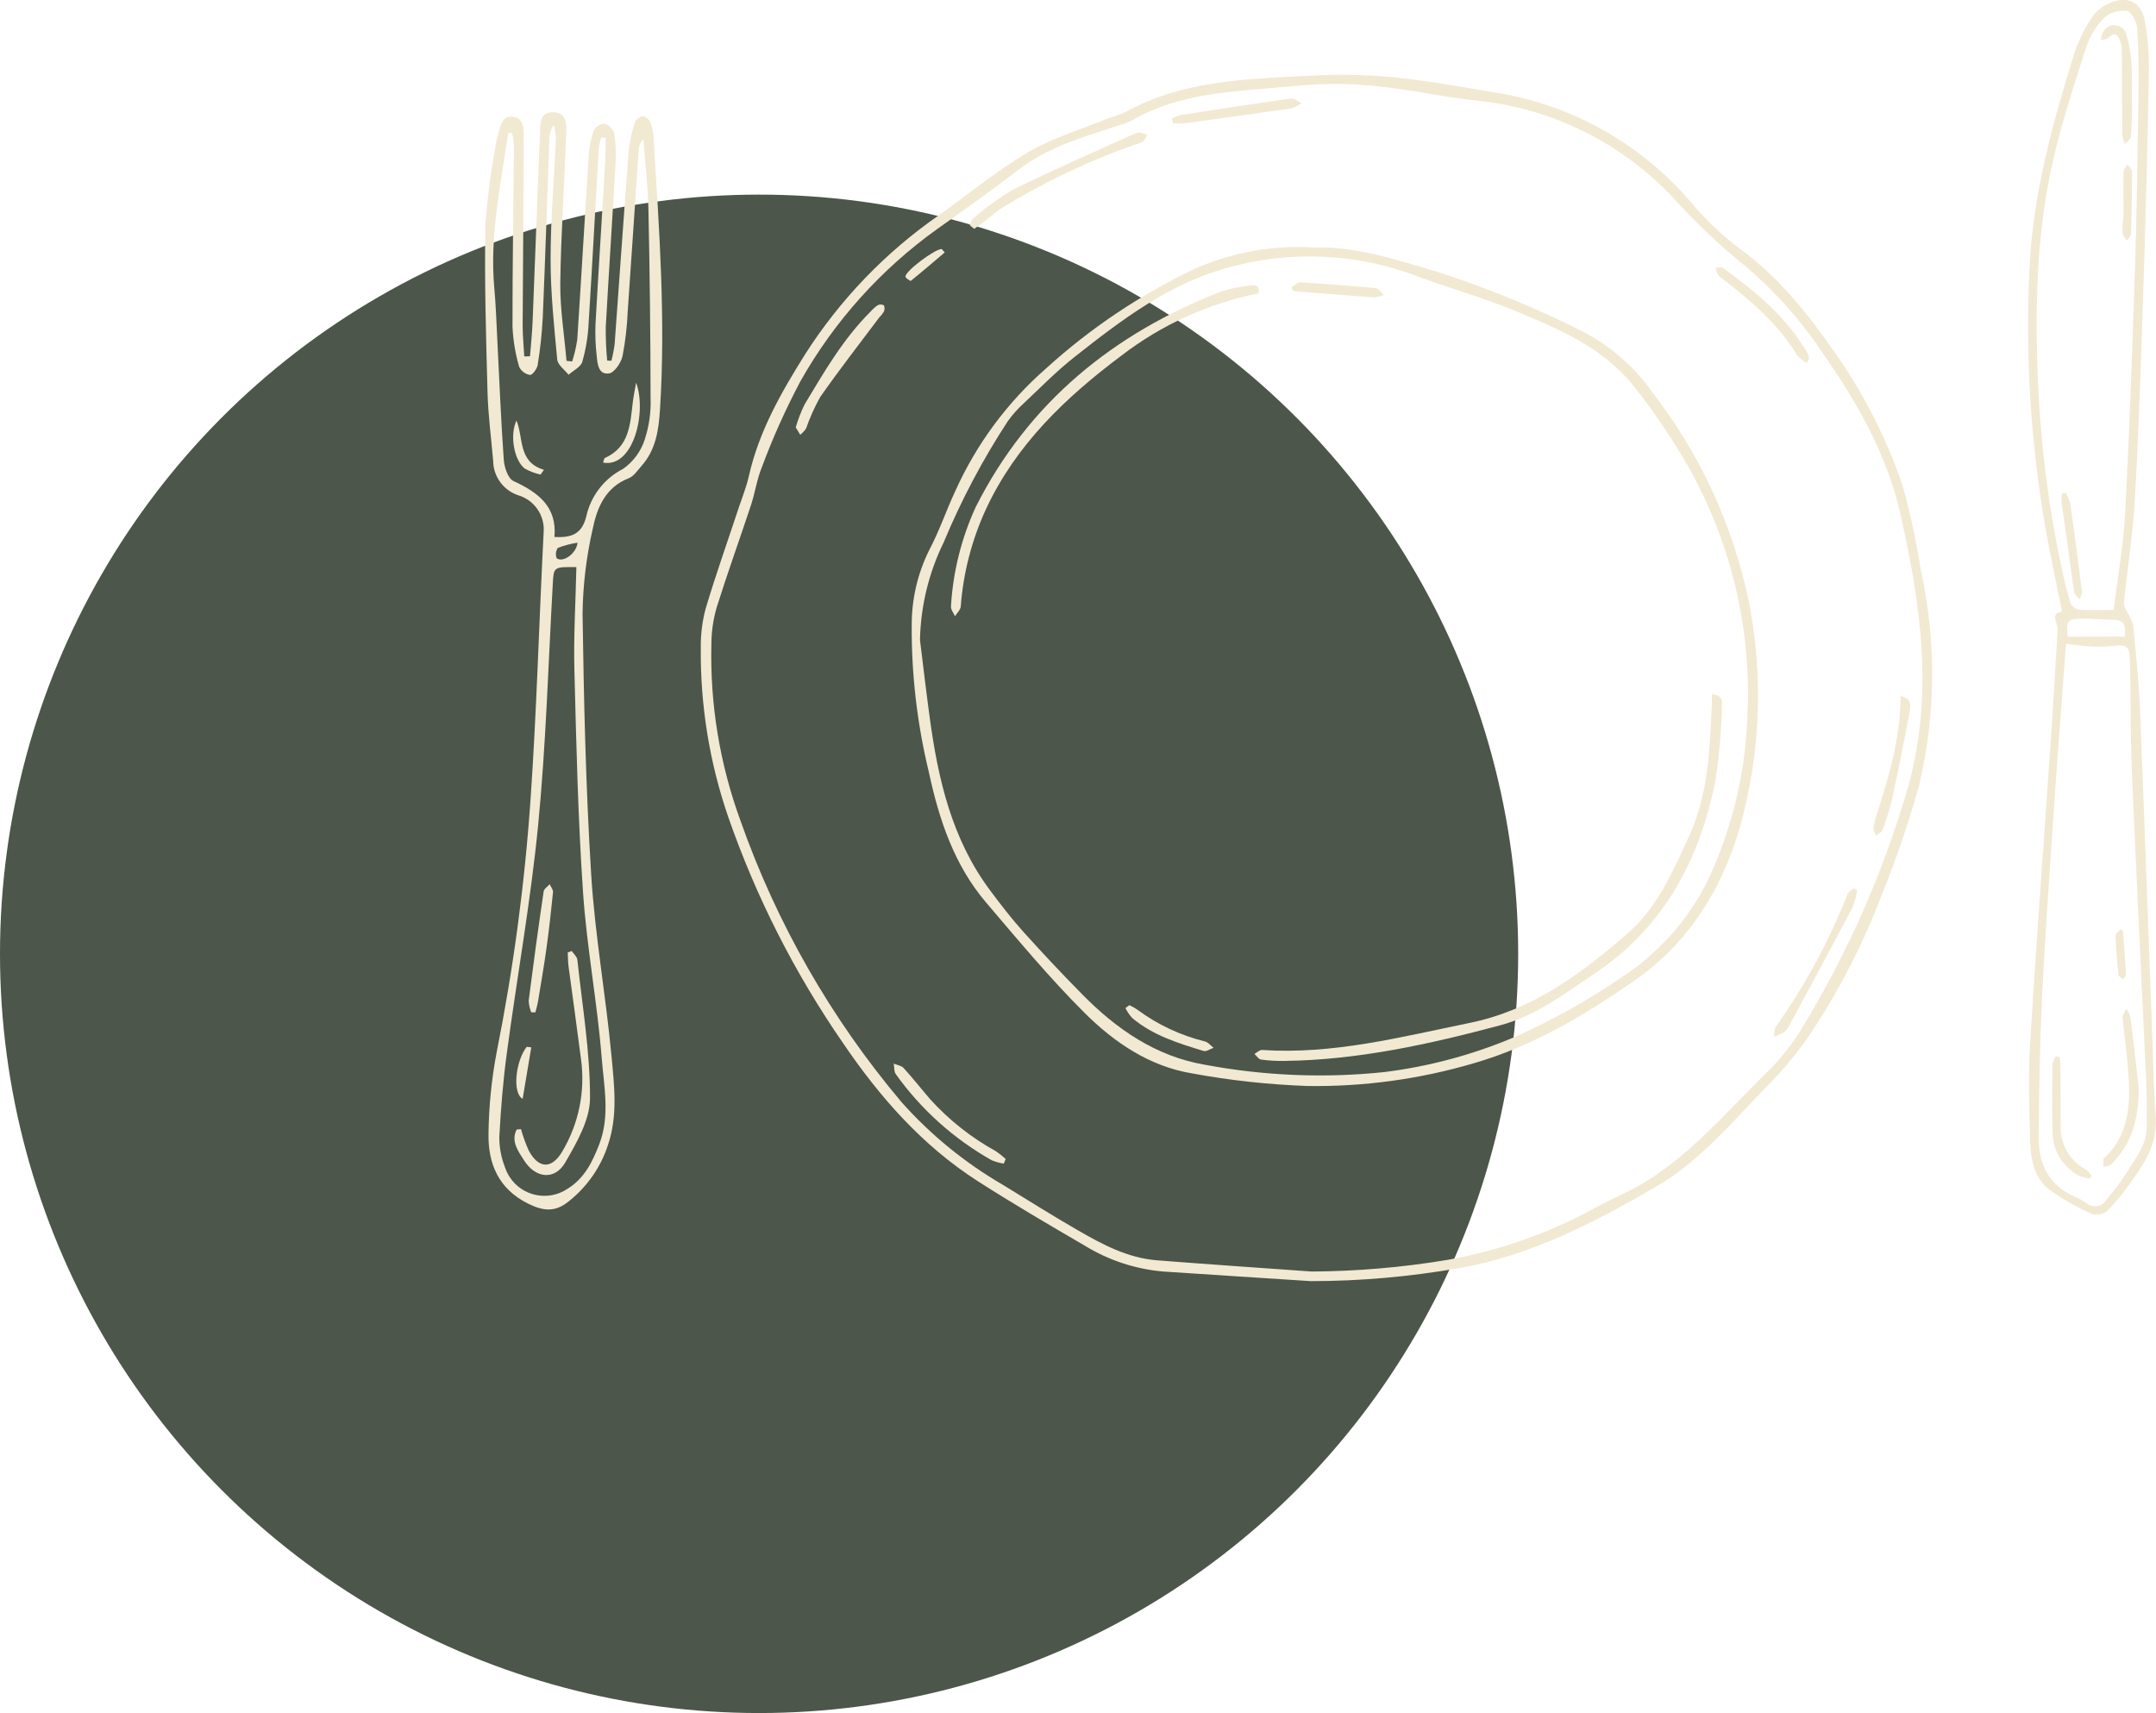 <?xml version="1.0" encoding="UTF-8"?> <svg xmlns="http://www.w3.org/2000/svg" id="Ebene_1" viewBox="0 0 240 190.66"><defs><style>.cls-1{fill:#f1e9d2;}.cls-1,.cls-2{stroke-width:0px;}.cls-2{fill:#4c564a;}</style></defs><circle id="Ellipse_15" class="cls-2" cx="84.5" cy="106.16" r="84.5"></circle><g id="Gruppe_140"><path id="Pfad_1363" class="cls-1" d="M213.83,63.51c-.49-3.17-1.16-6.31-2.02-9.4-1.8-5.34-4.38-10.39-7.64-14.99-2.98-4.26-6.17-8.29-10.45-11.39-2.06-1.56-3.94-3.35-5.59-5.34-5.65-6.56-13.47-10.87-22.04-12.15-3.74-.62-7.48-1.31-11.25-1.67-3.11-.27-6.23-.31-9.34-.13-6.9.36-13.86.54-20.15,4-.66.28-1.33.53-2.01.74-2.96,1.21-6.1,2.13-8.84,3.73-3.52,2.07-6.71,4.71-10.05,7.09-5.92,4.12-10.96,9.37-14.84,15.45-2.67,4.26-5.13,8.57-6.25,13.54-.27,1.21-.75,2.38-1.14,3.56-1.23,3.73-2.55,7.43-3.67,11.19-.38,1.42-.56,2.89-.54,4.37-.06,6.41.97,12.77,3.06,18.83,3.1,8.91,7.39,17.36,12.75,25.12,4.1,6.04,8.85,11.45,15.05,15.42,3.9,2.5,7.9,4.84,11.9,7.17,2.64,1.62,5.62,2.6,8.71,2.87,5.48.37,10.96.71,16.44,1.07,5.5,0,10.98-.49,16.4-1.43,8.07-1.4,15.11-5.07,22.01-9.07,4.94-2.86,8.61-7.35,12.57-11.39,1.91-1.94,3.62-4.07,5.1-6.35,3.02-4.65,5.53-9.61,7.49-14.79,1.61-3.97,2.99-8.03,4.14-12.15,1.87-7.86,1.93-16.04.2-23.92M212.5,87.28c-1.5,5.19-3.36,10.26-5.58,15.18-1.94,4.26-4.14,8.4-6.58,12.39-1.24,1.91-2.71,3.67-4.38,5.22-3.95,3.94-7.65,8.17-12.39,11.22-1.94,1.25-4.13,2.09-6.14,3.22-5.1,2.78-10.62,4.71-16.34,5.72-4.98.83-10.03,1.26-15.08,1.29-5.74-.41-11.49-.8-17.23-1.25-3.25-.26-6.06-1.76-8.81-3.35-2.82-1.62-5.57-3.36-8.35-5.06-4.22-2.45-8.02-5.55-11.26-9.19-7.83-9.28-13.91-19.9-17.94-31.35-2.29-6.27-3.39-12.92-3.23-19.6,0-1.38.2-2.76.58-4.09,1.2-3.83,2.57-7.61,3.83-11.42.46-1.4.66-2.89,1.22-4.24,1.21-3.26,2.64-6.43,4.26-9.5,3.79-6.72,9.01-12.53,15.29-17.01,3.02-2.14,6.04-4.29,8.97-6.54,3.38-2.61,7.39-3.7,11.32-5.01.47-.13.93-.3,1.37-.52,5.52-3.19,11.71-3.2,17.77-3.79,2.09-.21,4.19-.29,6.29-.24,2.04.1,4.08.3,6.11.61,2.65.36,5.28.93,7.94,1.2,8.58.81,16.56,4.78,22.39,11.14,2.24,2.47,4.67,4.78,7.25,6.89,3.59,2.95,6.71,6.43,9.26,10.32,3.77,5.38,7,11.13,8.46,17.52,2.29,9.97,3.76,20.12.98,30.23"></path><path id="Pfad_1364" class="cls-1" d="M194.66,66.88c-1.77-8.47-5.45-16.43-10.76-23.26-2-2.83-4.65-5.14-7.73-6.73-5.18-2.61-10.55-4.82-16.07-6.6-4.73-1.41-9.38-2.93-13.99-2.75-4.47-.26-8.95.54-13.05,2.35-6.06,2.87-11.66,6.61-16.62,11.12-4.31,3.77-7.75,8.42-10.1,13.64-1,2.14-1.76,4.4-2.86,6.49-1.31,2.6-1.99,5.47-1.99,8.38-.04,5.55.61,11.08,1.92,16.47,1.12,5.22,2.81,10.3,6.36,14.46s7.08,8.42,10.96,12.28c3.3,3.29,7.23,5.96,11.98,6.74,4.22.78,8.48,1.24,12.77,1.4,6.3.1,12.57-.76,18.61-2.54,6.6-1.92,12.29-5.34,17.77-9.13,7.08-4.9,10.91-12.14,12.64-20.45,1.54-7.19,1.59-14.63.17-21.84M194.54,78.52c-.05,6.72-1.56,13.36-4.42,19.44-2.19,4.44-5.55,8.2-9.71,10.88-3.61,2.47-7.43,4.61-11.41,6.41-4.75,2.06-9.76,3.43-14.9,4.07-6.67.7-13.41.42-20-.82-5.4-.92-9.8-3.94-13.6-7.8-2.26-2.29-4.46-4.63-6.61-7.02-1.31-1.46-2.51-3.02-3.68-4.59-4.26-5.7-5.79-12.38-6.72-19.25-.39-2.87-.73-5.75-1.08-8.62.08-3.77.98-7.47,2.64-10.86,1.96-4.7,4.34-9.21,7.13-13.47.51-.72,1.11-1.39,1.77-1.99,1.85-1.74,3.64-3.57,5.63-5.14,5.27-4.16,10.65-8.26,17.26-10.01,6.91-1.9,14.25-1.55,20.95,1,3.5,1.32,7.14,2.32,10.6,3.74,5.04,2.07,10.14,4.19,13.62,8.67,2.15,2.73,4.1,5.62,5.84,8.63,4.62,8.13,6.95,17.36,6.72,26.7"></path><path id="Pfad_1365" class="cls-1" d="M108.44,25.46c-.2-.18-.5-.35-.48-.44.05-.28.2-.54.41-.74,1.38-1.2,2.86-2.27,4.43-3.19,4.34-2.15,8.8-4.08,13.21-6.08.27-.15.58-.24.89-.27.28.05.54.15.79.29-.1.27-.25.51-.44.73-.27.15-.57.26-.87.32-5.21,1.83-10.22,4.21-14.92,7.11-.71.45-1.33,1.04-2,1.55-.31.24-.64.46-1.01.73"></path><path id="Pfad_1366" class="cls-1" d="M206.73,99.07c-.08.63-.24,1.25-.47,1.85-2.32,4.4-4.69,8.78-7.05,13.16-.15.32-.37.61-.65.84-.34.19-.7.34-1.08.45.06-.36,0-.79.18-1.06,3.25-4.58,5.93-9.54,7.99-14.76.11-.28.45-.47.69-.69l.38.21"></path><path id="Pfad_1367" class="cls-1" d="M88.57,47.59c.26-.89.59-1.75,1-2.59,2.18-3.62,4.3-7.3,7.34-10.32.23-.27.5-.51.79-.71.22-.11.48-.1.69.01.1.22.1.48,0,.7-.14.23-.3.44-.49.62-2.21,2.95-4.48,5.86-6.6,8.89-.62,1.12-1.15,2.29-1.57,3.5-.18.27-.4.5-.65.7l-.5-.82"></path><path id="Pfad_1368" class="cls-1" d="M111.74,129.51c-.47-.07-.92-.2-1.36-.38-4.21-2.38-7.86-5.65-10.67-9.59-.21-.28-.15-.77-.22-1.16.38.16.86.22,1.1.49,1.02,1.12,1.96,2.32,2.95,3.47,2.1,2.32,4.58,4.28,7.32,5.79.38.26.75.55,1.09.87l-.21.51"></path><path id="Pfad_1369" class="cls-1" d="M211.55,77.48c1.27.21,1.14,1.11,1.02,1.77-.6,3.24-1.25,6.47-1.95,9.69-.28,1.17-.63,2.32-1.06,3.45-.09.25-.48.4-.73.6-.1-.3-.32-.62-.28-.9.1-.57.25-1.13.45-1.68,1.3-4.17,2.58-8.34,2.56-12.93"></path><path id="Pfad_1370" class="cls-1" d="M130.45,13.22c.31-.18.64-.32.98-.42,4.09-.64,8.18-1.26,12.28-1.83.35-.05.77.33,1.16.52-.32.24-.67.43-1.05.56-4.01.59-8.02,1.14-12.04,1.68-.41.03-.81.03-1.22,0l-.11-.52"></path><path id="Pfad_1371" class="cls-1" d="M201.12,40.42c-.41-.25-.78-.56-1.09-.92-2.08-3.42-5.06-5.96-8.16-8.38-.23-.14-.44-.31-.61-.51-.13-.25-.22-.52-.27-.8.28,0,.64-.11.82.02,3.66,2.66,7.12,5.51,9.42,9.52.08.16.12.33.14.5.01.07-.06.16-.24.57"></path><path id="Pfad_1372" class="cls-1" d="M105.16,28.1c-1.25,1.06-2.49,2.13-3.77,3.16-.05.04-.61-.32-.6-.48.03-.65,3.25-3.04,4.03-3.07l.34.38"></path><path id="Pfad_1373" class="cls-1" d="M190.57,77.28c1.23.07,1.16.84,1.11,1.46-.07,2.72-.31,5.44-.72,8.13-1.77,8.82-5.7,16.3-13.46,21.49-3.35,2.24-6.49,4.68-10.48,5.75-7.87,2.1-15.78,3.86-23.98,3.97-.89.02-1.78-.03-2.67-.15-.27-.04-.49-.41-.73-.63.28-.15.57-.45.84-.44,7.91.53,15.47-1.45,23.12-3.01,6.98-1.43,12.33-5.43,17.49-9.88,3.41-2.93,5.14-6.99,6.97-10.99,2.14-4.7,2.27-9.68,2.5-14.67.01-.3,0-.6,0-1.04"></path><path id="Pfad_1374" class="cls-1" d="M140.07,32.66c-5.55,1.11-10.77,3.48-15.25,6.93-6.21,4.65-11.73,9.9-15.07,17.09-1.57,3.41-2.52,7.07-2.8,10.81-.03.38-.42.73-.64,1.1-.16-.37-.48-.75-.45-1.09.22-3.84,1.16-7.61,2.77-11.1,5.88-11.63,15.31-19.28,27.31-23.96,1.06-.33,2.16-.56,3.27-.67.82-.14,1.04.27.87.89"></path><path id="Pfad_1375" class="cls-1" d="M125.71,111.87c.31.14.61.31.89.5,2.26,1.68,4.83,2.88,7.56,3.55.35.1.62.46.93.7-.38.13-.81.45-1.12.35-2.81-.86-5.63-1.72-7.94-3.67-.3-.33-.55-.7-.75-1.1l.44-.33"></path><path id="Pfad_1376" class="cls-1" d="M143.77,31.97c.33-.19.66-.56.98-.54,2.8.16,5.59.38,8.38.64.33.03.62.49.93.75-.36.15-.74.24-1.12.27-2.71-.18-5.41-.41-8.12-.62-.3-.02-.6-.06-.89-.09l-.16-.41"></path><path id="Pfad_1377" class="cls-1" d="M239.97,124.19c-.24-2.71-.26-5.44-.36-8.17-.46-12.4-.89-24.81-1.4-37.21-.12-3.07-.46-6.14-.75-9.2-.13-.48-.33-.94-.6-1.37-.16-.37-.46-.77-.43-1.12.4-3.97,1.03-7.93,1.24-11.9.44-7.97.69-15.95.95-23.93.25-7.74.45-15.49.59-23.24.04-1.93-.11-3.87-.46-5.77-.4-2.11-2.02-2.81-3.96-1.9-.7.28-1.3.74-1.76,1.33-.85,1.23-1.54,2.56-2.04,3.97-2.5,8-4.75,16.04-5.09,24.53-.44,9.48.15,18.98,1.75,28.34.56,3.14,1.24,6.26,1.89,9.55-1.45.13-.43,1.23-.48,1.95-.24,3.63-.43,7.26-.67,10.89-.8,11.75-1.69,23.5-2.41,35.25-.22,3.62-.09,7.27.02,10.91.06,2,.45,4.05,2.15,5.33,1.48,1.05,3.06,1.94,4.71,2.68.57.17,1.19.06,1.66-.3.89-.88,1.7-1.84,2.42-2.87,1.68-2.31,3.3-4.61,3.02-7.74M236.52,70.84l-6.35.03c-.17-1.72-.03-1.96,1.39-2.01,1.25-.04,2.51.12,3.76.13,1.16.01,1.34.66,1.2,1.85M229.46,63.08c-1.43-6.73-2.29-13.56-2.59-20.43-.35-8.15-.21-16.31,1.56-24.3.98-4.43,2.41-8.76,3.79-13.08.41-1.23,1.09-2.35,2-3.28.7-.61,1.62-.89,2.54-.77.5.09,1.11,1.25,1.15,1.96.17,2.56.18,5.13.14,7.69-.1,6.44-.19,12.88-.4,19.32-.29,8.96-.61,17.92-1.08,26.88-.19,3.61-.84,7.2-1.28,10.81-1.4,0-2.59.07-3.76-.01-.43-.05-.8-.3-1.02-.67-.42-1.35-.75-2.73-1.04-4.12M238.97,125.45c0,1.93-1.22,3.39-2.14,4.93-.71,1.09-1.48,2.13-2.32,3.12-.39.71-1.29.97-2,.58-.08-.05-.16-.1-.24-.16-.42-.29-.87-.54-1.34-.75-2.88-1.25-4-3.63-3.98-6.56.03-5.1.11-10.2.35-15.28.31-6.55.78-13.1,1.22-19.64.45-6.62.96-13.23,1.46-20.04.65.08,1.19.17,1.73.21.9.11,1.8.14,2.7.1,2.63-.27,2.65-.31,2.71,2.43.08,3.8.03,7.59.19,11.39.49,11.45,1.07,22.9,1.59,34.35.08,1.78.08,3.56.07,5.33"></path><path id="Pfad_1378" class="cls-1" d="M238.07,120.96c.03,3.07-.53,5.91-2.7,8.25-.14.19-.31.36-.51.49-.24.08-.49.14-.74.15.01-.28.02-.57.04-.85,0-.03.04-.06.07-.09,3.07-2.91,2.93-6.64,2.62-10.39-.14-1.73-.42-3.45-.57-5.18-.03-.34.26-.71.4-1.07.21.28.37.59.47.93.33,2.58.62,5.17.92,7.76"></path><path id="Pfad_1379" class="cls-1" d="M229.28,117.66c.03.41.09.82.09,1.23.01,2.09,0,4.19.02,6.28-.12,2.07.97,4.02,2.8,4.99.26.14.43.46.63.69l-.18.32c-.43-.05-.84-.17-1.24-.33-1.72-.91-2.83-2.67-2.9-4.61-.1-2.56-.06-5.13-.03-7.7.07-.34.19-.67.36-.97l.44.1"></path><path id="Pfad_1380" class="cls-1" d="M236.32,103.56c.12,1.63.25,3.26.34,4.9.01.17-.21.36-.32.54-.18-.17-.5-.32-.52-.5-.15-1.45-.27-2.91-.33-4.36,0-.22.34-.45.52-.68l.31.11"></path><path id="Pfad_1381" class="cls-1" d="M237.19,15.23c-.03.28-.43.53-.65.8-.14-.29-.23-.6-.29-.92-.03-3.15-.02-6.3-.05-9.45,0-.39-.08-.78-.21-1.15-.26-.71-.64-.97-1.28-.31-.18.19-.55.19-.84.28.02-.33.11-.65.25-.94.37-.68,1.22-.93,1.9-.57.34.19.6.51.69.89.33,1.13.52,2.29.57,3.46.09,1.14.03,2.29.04,3.43.04,1.5,0,2.99-.13,4.48"></path><path id="Pfad_1382" class="cls-1" d="M229.94,54.84c.23.4.41.83.53,1.28.46,3.25.89,6.5,1.29,9.75.03.26-.18.56-.27.83-.2-.25-.54-.48-.59-.75-.31-1.99-.55-3.99-.83-5.99-.18-1.29-.4-2.58-.57-3.87-.03-.37-.03-.74-.01-1.11l.45-.14"></path><path id="Pfad_1383" class="cls-1" d="M236.39,23.98c0-1.62-.04-3.23,0-4.85,0-.28.27-.56.42-.84.18.26.52.53.52.79,0,2.33-.04,4.65-.12,6.98,0,.24-.3.48-.46.72-.16-.26-.43-.51-.46-.79-.05-.67-.01-1.35.1-2.01"></path><path id="Pfad_1384" class="cls-1" d="M72.79,15.63c-.04-.66-.16-1.32-.37-1.95-.13-.36-.43-.64-.8-.75-.39.03-.73.26-.91.61-.35,1.01-.59,2.06-.71,3.12-.56,7.2-1.05,14.41-1.58,21.62-.08.63-.2,1.26-.36,1.87l-.47-.02c-.12-1.24-.17-2.48-.16-3.72.34-6.09.75-12.17,1.1-18.26.07-1.12.02-2.25-.17-3.35-.18-.51-.6-.89-1.12-1.04-.49.05-.93.34-1.15.78-.31.86-.49,1.76-.55,2.67-.44,6.85-.83,13.71-1.28,20.56-.12.84-.31,1.66-.57,2.46l-.63-.07c-.24-2.88-.72-5.75-.69-8.63.07-5.48.46-10.95.65-16.43.04-1.06.19-2.56-1.41-2.61-1.65-.06-1.46,1.46-1.5,2.52-.3,6.91-.54,13.82-.82,20.74-.05,1.3-.19,2.6-.29,3.9l-.64.02c-.06-1.15-.18-2.29-.18-3.44.03-6.92.11-13.84.12-20.76,0-.97.09-2.36-1.24-2.48s-1.36,1.27-1.68,2.2c-.09.29-.15.6-.18.9-.56,2.97-.95,5.97-1.17,8.99-.11,6.19.07,12.39.24,18.58.07,2.55.41,5.1.63,7.65.02,1.73,1.14,3.26,2.78,3.81,1.78.52,2.97,2.22,2.84,4.07-.51,9.87-.77,19.76-1.45,29.63-.65,9.52-1.92,18.98-3.79,28.33-.56,2.96-.86,5.97-.9,8.99-.07,3.36,1.11,6.18,4.4,7.82,1.67.83,2.97.96,4.4-.15,2.13-1.64,3.7-3.88,4.52-6.44,1.08-3.23.68-6.52.38-9.75-.63-6.78-1.85-13.51-2.27-20.29-.6-9.66-.82-19.35-.96-29.03.04-3.17.42-6.33,1.13-9.43.48-2.35,1.4-4.62,4-5.64.57-.22.99-.87,1.43-1.37,1.6-1.79,1.92-4.01,2.06-6.29.64-10-.08-19.97-.7-29.95M64.9,99.3c.42,6.17,1.59,12.28,2.08,18.45.25,3.16.94,6.43-.26,9.57-.76,1.98-1.66,3.85-3.59,5.02-2.13,1.4-5,.8-6.39-1.33-.23-.35-.41-.73-.54-1.13-.41-1.05-.62-2.17-.62-3.3.17-3.16.42-6.32.85-9.45,1.13-8.42,2.64-16.8,3.47-25.25.87-8.91,1.13-17.88,1.63-26.83.11-1.96.06-1.96,2.63-1.93-.08,3.82-.32,7.65-.22,11.47.21,8.24.4,16.49.96,24.71M62.09,60.98c.71-.27,1.45-.46,2.2-.58-.13,1.26-1.68,2.27-2.33,1.72-.14-.38-.09-.81.14-1.15M71.8,48.83c-.42,1.36-1.28,2.55-2.45,3.36-2.09,1.07-3.59,3.01-4.09,5.3-.51,2.02-1.7,2.36-3.54,2.28.3-3.39-1.81-4.96-4.56-6.23-.61-.28-1.02-1.53-1.08-2.36-.32-4.44-.49-8.89-.72-13.34-.1-1.94-.16-3.89-.34-5.83-.52-5.84.73-11.5,1.55-17.2l.44-.04c.1.48.17.96.2,1.45-.05,6.71-.17,13.43-.16,20.14.07,1.52.32,3.03.75,4.49.24.47.69.8,1.21.88.24.03.77-.67.84-1.09.29-1.77.48-3.55.57-5.33.28-6.6.49-13.21.73-19.82,0-.56.17-1.11.5-1.56.13.46.21.94.24,1.42-.2,4.5-.6,9-.6,13.51,0,3.72.39,7.45.74,11.16.06.6.82,1.13,1.26,1.69.53-.47,1.35-.86,1.53-1.44.39-1.38.63-2.79.7-4.22.41-6.5.75-12.99,1.13-19.49.06-.43.15-.85.27-1.26.17.01.34.02.51.04-.02.97-.01,1.95-.07,2.92-.35,5.93-.74,11.86-1.07,17.8-.05,1.18,0,2.36.13,3.53.09.9.19,2.15,1.38,1.97.6-.09,1.33-1.18,1.5-1.93.32-1.66.51-3.34.58-5.03.42-5.98.81-11.96,1.22-17.94.02-.44.2-.85.52-1.15.19,2.57.5,5.14.56,7.72.15,7.02.23,14.03.24,21.05.06,1.54-.15,3.07-.62,4.54"></path><path id="Pfad_1385" class="cls-1" d="M57.99,125.66c.23.82.52,1.62.87,2.4,1.1,2.06,2.59,2.08,3.76.05,1.81-3.07,2.54-6.66,2.06-10.2-.44-3.45-.93-6.9-1.39-10.34-.07-.52-.06-1.05-.09-1.57l.45-.15c.21.32.58.63.62.97.55,5.13,1.42,10.26,1.41,15.39,0,2.4-1.47,4.95-2.75,7.16-1.16,2.02-3.3,1.8-4.58-.2-.67-1.04-1.5-2.15-.84-3.45l.47-.05"></path><path id="Pfad_1386" class="cls-1" d="M59.14,112.68c-.17-.42-.27-.86-.29-1.31.52-4.06,1.07-8.11,1.67-12.16.04-.29.44-.53.67-.8.13.3.39.61.37.89-.21,2.09-.44,4.17-.73,6.25-.27,1.98-.62,3.94-.94,5.91-.07.41-.19.8-.29,1.21h-.45"></path><path id="Pfad_1387" class="cls-1" d="M59.14,116.57l-.96,5.73c-1.17-.63-.8-4.18.45-5.79l.51.06"></path><path id="Pfad_1388" class="cls-1" d="M70.81,42.6c1.21,3.22-.28,9.5-3.67,8.89.07-.19.08-.47.2-.52,2.73-1.23,2.81-3.76,3.1-6.2.09-.73.24-1.45.37-2.17"></path><path id="Pfad_1389" class="cls-1" d="M57.49,46.79c.81,1.95.14,4.63,3.06,5.5l-.38.53c-.62-.14-1.21-.36-1.76-.67-1.18-.92-1.7-3.71-.91-5.36"></path></g></svg> 